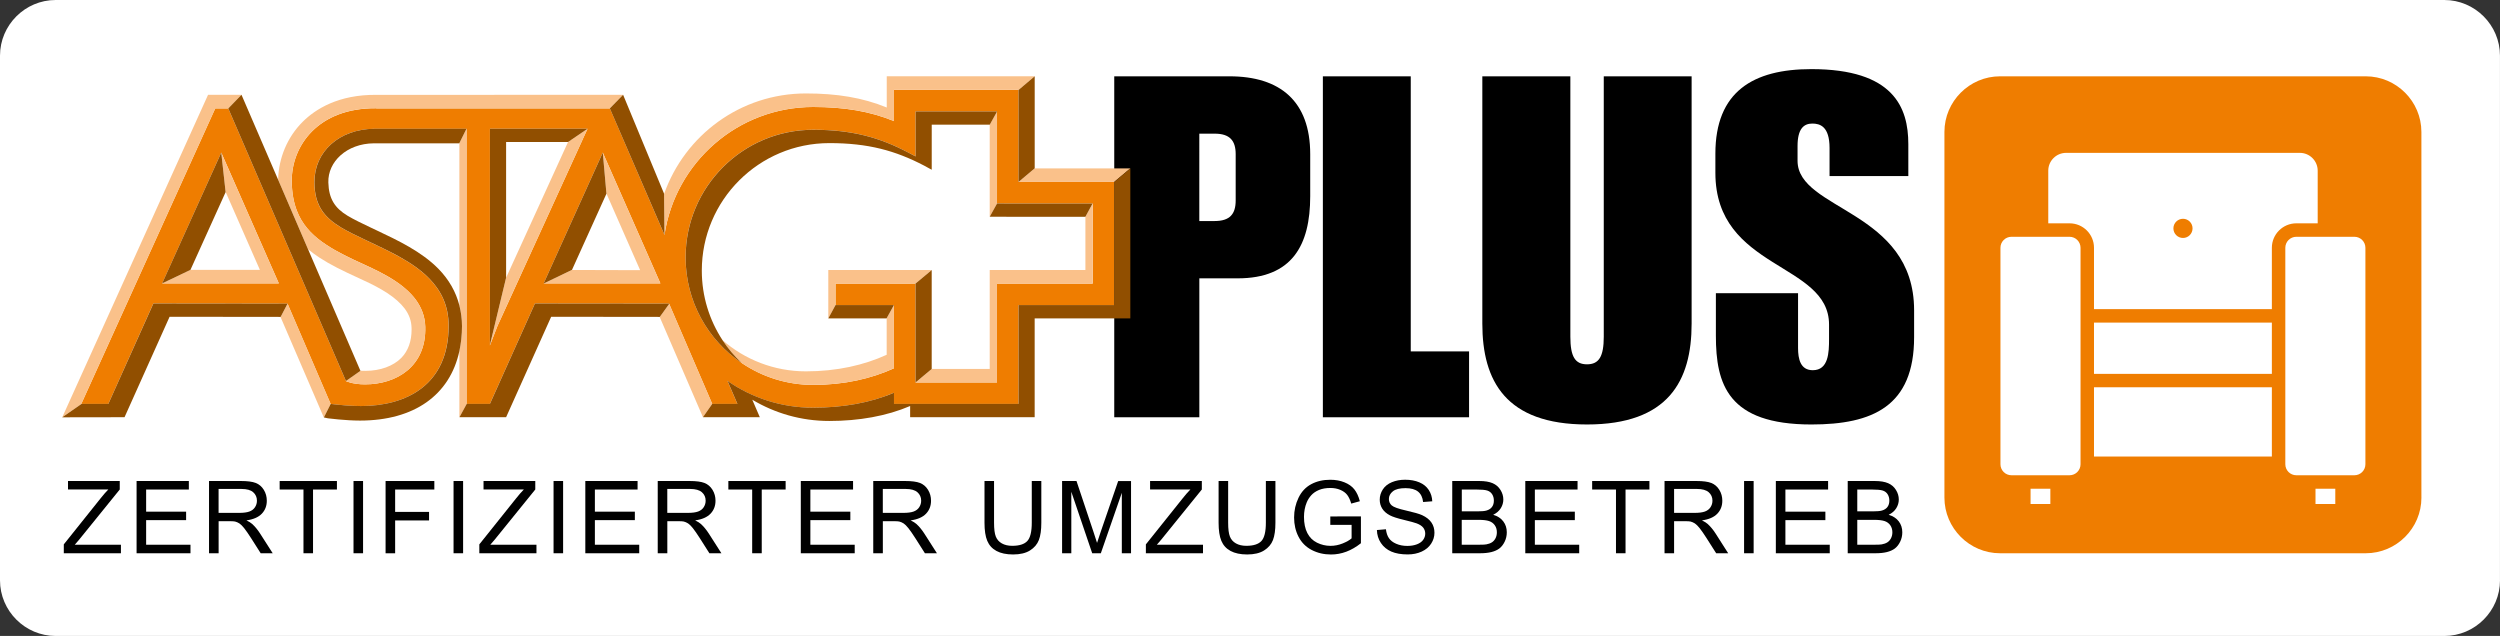 <?xml version="1.0" encoding="utf-8"?>
<!-- Generator: Adobe Illustrator 24.1.0, SVG Export Plug-In . SVG Version: 6.00 Build 0)  -->
<svg version="1.1" xmlns="http://www.w3.org/2000/svg" xmlns:xlink="http://www.w3.org/1999/xlink" x="0px" y="0px"
	 viewBox="0 0 742.97 189" style="enable-background:new 0 0 742.97 189;" xml:space="preserve">
<rect x="0" y="0" width="742.97" height="189" fill="#333333" stroke="none"/>
<style type="text/css">
	.st0{fill:#FFFFFF;}
	.st1{fill:none;}
	.st2{fill:#F29FC5;}
	.st3{fill:#EF7D00;}
	.st4{fill:#FAC18A;}
	.st5{fill:#914F00;}
	.st6{fill:#FFFFFF;stroke:#EF7D00;stroke-width:4;stroke-linecap:round;stroke-linejoin:round;stroke-miterlimit:10;}
</style>
<g id="Hintergrund">
</g>
<g id="Etikettenform">
	<g>
		<path class="st0" d="M742.97,172.46c0,9.1-7.45,16.54-16.54,16.54H16.54C7.45,189,0,181.56,0,172.46V16.54C0,7.45,7.45,0,16.54,0
			h709.88c9.1,0,16.54,7.45,16.54,16.54V172.46z"/>
	</g>
</g>
<g id="Logo">
	<g>
		<path d="M18.96,164.42v-2.64l11-13.76c0.78-0.98,1.52-1.83,2.23-2.55H20.21v-2.53h15.38v2.53l-12.06,14.9l-1.3,1.51h13.71v2.54
			H18.96z"/>
		<path d="M40.59,164.42v-21.47h15.53v2.53H43.43v6.58h11.88v2.52H43.43v7.31h13.18v2.54H40.59z"/>
		<path d="M62.12,164.42v-21.47h9.52c1.91,0,3.37,0.19,4.37,0.58c1,0.39,1.79,1.07,2.39,2.04c0.6,0.98,0.89,2.06,0.89,3.24
			c0,1.52-0.49,2.81-1.48,3.85c-0.99,1.04-2.51,1.71-4.57,1.99c0.75,0.36,1.32,0.72,1.71,1.07c0.83,0.76,1.62,1.71,2.36,2.86
			l3.74,5.85h-3.57l-2.84-4.47c-0.83-1.29-1.51-2.28-2.05-2.96c-0.54-0.68-1.02-1.16-1.44-1.44c-0.42-0.27-0.86-0.46-1.3-0.57
			c-0.32-0.07-0.85-0.1-1.58-0.1h-3.3v9.54H62.12z M64.96,152.42h6.11c1.3,0,2.31-0.13,3.05-0.4c0.73-0.27,1.29-0.7,1.67-1.29
			c0.38-0.59,0.57-1.23,0.57-1.93c0-1.02-0.37-1.85-1.11-2.51s-1.9-0.98-3.49-0.98h-6.8V152.42z"/>
		<path d="M90.19,164.42v-18.94h-7.08v-2.53h17.02v2.53h-7.1v18.94H90.19z"/>
		<path d="M105.06,164.42v-21.47h2.84v21.47H105.06z"/>
		<path d="M114.59,164.42v-21.47h14.49v2.53h-11.65v6.65h10.08v2.54h-10.08v9.76H114.59z"/>
		<path d="M134.79,164.42v-21.47h2.84v21.47H134.79z"/>
		<path d="M142.45,164.42v-2.64l11-13.76c0.78-0.98,1.52-1.83,2.23-2.55H143.7v-2.53h15.38v2.53l-12.06,14.9l-1.3,1.51h13.71v2.54
			H142.45z"/>
		<path d="M164.51,164.42v-21.47h2.84v21.47H164.51z"/>
		<path d="M173.95,164.42v-21.47h15.53v2.53h-12.69v6.58h11.88v2.52h-11.88v7.31h13.18v2.54H173.95z"/>
		<path d="M195.47,164.42v-21.47h9.52c1.91,0,3.37,0.19,4.37,0.58c1,0.39,1.79,1.07,2.39,2.04c0.6,0.98,0.89,2.06,0.89,3.24
			c0,1.52-0.49,2.81-1.48,3.85c-0.99,1.04-2.51,1.71-4.57,1.99c0.75,0.36,1.32,0.72,1.71,1.07c0.83,0.76,1.62,1.71,2.36,2.86
			l3.74,5.85h-3.57l-2.84-4.47c-0.83-1.29-1.51-2.28-2.05-2.96c-0.54-0.68-1.02-1.16-1.44-1.44c-0.42-0.27-0.86-0.46-1.3-0.57
			c-0.32-0.07-0.85-0.1-1.58-0.1h-3.3v9.54H195.47z M198.31,152.42h6.11c1.3,0,2.31-0.13,3.05-0.4c0.73-0.27,1.29-0.7,1.67-1.29
			c0.38-0.59,0.57-1.23,0.57-1.93c0-1.02-0.37-1.85-1.11-2.51c-0.74-0.65-1.9-0.98-3.49-0.98h-6.8V152.42z"/>
		<path d="M223.54,164.42v-18.94h-7.08v-2.53h17.02v2.53h-7.1v18.94H223.54z"/>
		<path d="M237.99,164.42v-21.47h15.53v2.53h-12.69v6.58h11.88v2.52h-11.88v7.31h13.18v2.54H237.99z"/>
		<path d="M259.52,164.42v-21.47h9.52c1.91,0,3.37,0.19,4.37,0.58c1,0.39,1.79,1.07,2.39,2.04c0.6,0.98,0.89,2.06,0.89,3.24
			c0,1.52-0.49,2.81-1.48,3.85c-0.99,1.04-2.51,1.71-4.57,1.99c0.75,0.36,1.32,0.72,1.71,1.07c0.83,0.76,1.62,1.71,2.36,2.86
			l3.74,5.85h-3.57l-2.84-4.47c-0.83-1.29-1.51-2.28-2.05-2.96c-0.54-0.68-1.02-1.16-1.44-1.44c-0.42-0.27-0.86-0.46-1.3-0.57
			c-0.32-0.07-0.85-0.1-1.58-0.1h-3.3v9.54H259.52z M262.36,152.42h6.11c1.3,0,2.31-0.13,3.05-0.4c0.73-0.27,1.29-0.7,1.67-1.29
			c0.38-0.59,0.57-1.23,0.57-1.93c0-1.02-0.37-1.85-1.11-2.51c-0.74-0.65-1.9-0.98-3.49-0.98h-6.8V152.42z"/>
		<path d="M306.63,142.94h2.84v12.41c0,2.16-0.24,3.87-0.73,5.14c-0.49,1.27-1.37,2.3-2.64,3.1c-1.27,0.8-2.95,1.19-5.02,1.19
			c-2.01,0-3.66-0.35-4.94-1.04c-1.28-0.69-2.19-1.7-2.74-3.01c-0.55-1.31-0.82-3.11-0.82-5.38v-12.41h2.84v12.39
			c0,1.87,0.17,3.24,0.52,4.12c0.35,0.88,0.94,1.56,1.79,2.04c0.84,0.48,1.88,0.72,3.1,0.72c2.09,0,3.58-0.47,4.47-1.42
			c0.89-0.95,1.33-2.77,1.33-5.46V142.94z"/>
		<path d="M315.64,164.42v-21.47h4.28l5.08,15.21c0.47,1.42,0.81,2.47,1.03,3.18c0.24-0.78,0.62-1.93,1.14-3.44l5.14-14.94h3.82
			v21.47h-2.74v-17.97l-6.24,17.97h-2.56l-6.21-18.28v18.28H315.64z"/>
		<path d="M340.54,164.42v-2.64l11-13.76c0.78-0.98,1.52-1.83,2.23-2.55h-11.98v-2.53h15.38v2.53l-12.06,14.9l-1.3,1.51h13.71v2.54
			H340.54z"/>
		<path d="M376.2,142.94h2.84v12.41c0,2.16-0.24,3.87-0.73,5.14s-1.37,2.3-2.64,3.1c-1.27,0.8-2.95,1.19-5.02,1.19
			c-2.01,0-3.66-0.35-4.94-1.04c-1.28-0.69-2.19-1.7-2.74-3.01c-0.55-1.31-0.82-3.11-0.82-5.38v-12.41h2.84v12.39
			c0,1.87,0.17,3.24,0.52,4.12c0.35,0.88,0.94,1.56,1.79,2.04c0.84,0.48,1.88,0.72,3.1,0.72c2.09,0,3.58-0.47,4.47-1.42
			c0.89-0.95,1.33-2.77,1.33-5.46V142.94z"/>
		<path d="M395.35,156v-2.52l9.1-0.01v7.97c-1.4,1.11-2.84,1.95-4.32,2.51c-1.48,0.56-3.01,0.84-4.57,0.84
			c-2.11,0-4.03-0.45-5.75-1.35c-1.72-0.9-3.02-2.21-3.9-3.92s-1.32-3.62-1.32-5.73c0-2.09,0.44-4.04,1.31-5.85
			c0.87-1.81,2.13-3.16,3.77-4.04c1.64-0.88,3.53-1.32,5.67-1.32c1.55,0,2.96,0.25,4.21,0.76c1.25,0.5,2.24,1.2,2.95,2.1
			c0.71,0.9,1.25,2.07,1.63,3.52l-2.56,0.7c-0.32-1.09-0.72-1.95-1.2-2.58c-0.48-0.62-1.16-1.12-2.05-1.5
			c-0.89-0.38-1.88-0.56-2.96-0.56c-1.3,0-2.42,0.2-3.37,0.59c-0.95,0.4-1.71,0.92-2.29,1.56c-0.58,0.64-1.03,1.35-1.35,2.12
			c-0.55,1.33-0.82,2.77-0.82,4.32c0,1.91,0.33,3.52,0.99,4.8c0.66,1.29,1.62,2.25,2.88,2.87c1.26,0.62,2.6,0.94,4.01,0.94
			c1.23,0,2.43-0.24,3.6-0.71c1.17-0.47,2.06-0.98,2.67-1.52v-4H395.35z"/>
		<path d="M409.2,157.52l2.68-0.23c0.13,1.07,0.42,1.96,0.89,2.64c0.46,0.69,1.18,1.25,2.16,1.67c0.98,0.43,2.08,0.64,3.3,0.64
			c1.08,0,2.04-0.16,2.87-0.48c0.83-0.32,1.45-0.76,1.85-1.33c0.4-0.56,0.61-1.17,0.61-1.84c0-0.67-0.2-1.26-0.59-1.77
			c-0.39-0.5-1.04-0.93-1.93-1.27c-0.58-0.22-1.85-0.57-3.82-1.05c-1.97-0.47-3.35-0.92-4.14-1.34c-1.03-0.54-1.79-1.2-2.29-2
			c-0.5-0.79-0.75-1.69-0.75-2.67c0-1.08,0.31-2.1,0.92-3.04c0.61-0.94,1.51-1.66,2.69-2.15c1.18-0.49,2.5-0.73,3.94-0.73
			c1.59,0,3,0.26,4.21,0.77c1.22,0.51,2.15,1.27,2.8,2.26c0.65,1,1.01,2.12,1.05,3.38l-2.72,0.21c-0.15-1.36-0.64-2.38-1.49-3.08
			c-0.85-0.69-2.09-1.04-3.74-1.04c-1.72,0-2.97,0.31-3.76,0.95c-0.79,0.63-1.18,1.39-1.18,2.28c0,0.77,0.28,1.41,0.84,1.9
			c0.55,0.5,1.97,1.01,4.29,1.53c2.31,0.52,3.89,0.98,4.75,1.37c1.25,0.58,2.17,1.31,2.77,2.19c0.6,0.88,0.89,1.9,0.89,3.05
			c0,1.14-0.33,2.22-0.98,3.23c-0.65,1.01-1.6,1.8-2.82,2.36c-1.23,0.56-2.61,0.84-4.14,0.84c-1.94,0-3.57-0.28-4.88-0.85
			c-1.31-0.57-2.34-1.42-3.09-2.55C409.63,160.24,409.24,158.95,409.2,157.52z"/>
		<path d="M431.59,164.42v-21.47h8.06c1.64,0,2.96,0.22,3.95,0.65c0.99,0.43,1.77,1.1,2.33,2.01c0.56,0.9,0.84,1.85,0.84,2.83
			c0,0.92-0.25,1.78-0.75,2.59c-0.5,0.81-1.25,1.46-2.26,1.96c1.3,0.38,2.3,1.03,2.99,1.95c0.7,0.92,1.05,2,1.05,3.25
			c0,1.01-0.21,1.94-0.64,2.81c-0.42,0.86-0.95,1.53-1.57,2c-0.62,0.47-1.41,0.82-2.35,1.06c-0.94,0.24-2.1,0.36-3.46,0.36H431.59z
			 M434.43,151.97h4.64c1.26,0,2.16-0.08,2.71-0.25c0.72-0.21,1.27-0.57,1.63-1.07c0.37-0.5,0.55-1.12,0.55-1.88
			c0-0.71-0.17-1.34-0.51-1.88c-0.34-0.54-0.83-0.91-1.46-1.11c-0.63-0.2-1.72-0.3-3.27-0.3h-4.29V151.97z M434.43,161.88h5.35
			c0.92,0,1.56-0.03,1.93-0.1c0.65-0.12,1.2-0.31,1.64-0.59c0.44-0.27,0.8-0.67,1.08-1.19c0.28-0.52,0.42-1.13,0.42-1.81
			c0-0.8-0.2-1.5-0.62-2.09c-0.41-0.59-0.98-1.01-1.71-1.25c-0.73-0.24-1.77-0.36-3.14-0.36h-4.97V161.88z"/>
		<path d="M453.3,164.42v-21.47h15.53v2.53h-12.69v6.58h11.88v2.52h-11.88v7.31h13.18v2.54H453.3z"/>
		<path d="M480.25,164.42v-18.94h-7.08v-2.53h17.02v2.53h-7.1v18.94H480.25z"/>
		<path d="M494.68,164.42v-21.47h9.52c1.91,0,3.37,0.19,4.37,0.58c1,0.39,1.79,1.07,2.39,2.04c0.6,0.98,0.89,2.06,0.89,3.24
			c0,1.52-0.49,2.81-1.48,3.85c-0.99,1.04-2.51,1.71-4.57,1.99c0.75,0.36,1.32,0.72,1.71,1.07c0.83,0.76,1.62,1.71,2.36,2.86
			l3.73,5.85h-3.57l-2.84-4.47c-0.83-1.29-1.51-2.28-2.05-2.96c-0.54-0.68-1.02-1.16-1.44-1.44c-0.43-0.27-0.86-0.46-1.3-0.57
			c-0.32-0.07-0.85-0.1-1.58-0.1h-3.3v9.54H494.68z M497.52,152.42h6.11c1.3,0,2.31-0.13,3.05-0.4c0.73-0.27,1.29-0.7,1.67-1.29
			c0.38-0.59,0.57-1.23,0.57-1.93c0-1.02-0.37-1.85-1.11-2.51c-0.74-0.65-1.9-0.98-3.49-0.98h-6.8V152.42z"/>
		<path d="M518.32,164.42v-21.47h2.84v21.47H518.32z"/>
		<path d="M527.76,164.42v-21.47h15.53v2.53H530.6v6.58h11.88v2.52H530.6v7.31h13.18v2.54H527.76z"/>
		<path d="M549.12,164.42v-21.47h8.06c1.64,0,2.96,0.22,3.95,0.65c0.99,0.43,1.77,1.1,2.33,2.01c0.56,0.9,0.84,1.85,0.84,2.83
			c0,0.92-0.25,1.78-0.75,2.59c-0.5,0.81-1.25,1.46-2.26,1.96c1.3,0.38,2.3,1.03,3,1.95c0.7,0.92,1.05,2,1.05,3.25
			c0,1.01-0.21,1.94-0.64,2.81c-0.42,0.86-0.95,1.53-1.57,2c-0.62,0.47-1.41,0.82-2.35,1.06c-0.94,0.24-2.1,0.36-3.46,0.36H549.12z
			 M551.96,151.97h4.64c1.26,0,2.16-0.08,2.71-0.25c0.72-0.21,1.27-0.57,1.63-1.07c0.37-0.5,0.55-1.12,0.55-1.88
			c0-0.71-0.17-1.34-0.51-1.88c-0.34-0.54-0.83-0.91-1.46-1.11c-0.63-0.2-1.72-0.3-3.27-0.3h-4.29V151.97z M551.96,161.88h5.35
			c0.92,0,1.56-0.03,1.93-0.1c0.65-0.12,1.2-0.31,1.64-0.59c0.44-0.27,0.8-0.67,1.08-1.19c0.28-0.52,0.43-1.13,0.43-1.81
			c0-0.8-0.21-1.5-0.62-2.09c-0.41-0.59-0.98-1.01-1.71-1.25c-0.73-0.24-1.78-0.36-3.14-0.36h-4.96V161.88z"/>
	</g>
	<g>
		<path d="M331.13,22.68h34.27c15.02,0,23.98,7.38,23.98,23.13v12.5c0,14.61-5.39,24.41-21.57,24.41h-11.38V124h-25.29V22.68z
			 M356.42,65.69h4.55c4.56,0,6.26-2.11,6.26-6.11V45.82c0-3.98-1.7-6.1-6.26-6.1h-4.55V65.69z"/>
		<path d="M393.15,22.68h26.11v81.75h17.33V124h-43.45V22.68z"/>
		<path d="M440.54,22.68h26.15v77.39c0,5.92,1.42,8.2,4.95,8.2c3.53,0,4.98-2.28,4.98-8.2V22.68h26.11v73.5
			c0,17.07-6.97,29.97-31.09,29.97c-24.12,0-31.11-12.9-31.11-29.97V22.68z"/>
		<path d="M509.93,87.13h24.43v16.3c0,3.26,0.7,6.59,4.38,6.59c4.69,0,4.83-5.28,4.83-9.27v-4.28c0-18.58-33.78-16.17-33.78-45.11
			v-5.69c0-18.45,11.22-25.13,28.52-25.13c24.42,0,28.82,11.36,28.82,22.29v9.5h-23.41v-8.36c0-6.4-2.83-7.25-5.12-7.25
			c-2.55,0-4.39,1.56-4.39,6.68v4.39c0,14.76,34.64,14.62,34.64,44.44v7.98c0,20.55-12.35,25.94-30.53,25.94
			c-24.84,0-28.38-11.97-28.38-26.38V87.13z"/>
	</g>
	<g>
		<g>
			<polygon class="st1" points="150.41,82.47 150.4,82.55 168.81,42.21 150.41,42.21 			"/>
			<polygon class="st1" points="173.01,41.77 173.15,41.44 173.13,41.4 			"/>
			<polygon class="st1" points="180.22,57.51 180.23,57.56 169.99,80.2 169.92,80.23 190.24,80.29 			"/>
			<path class="st1" d="M263.52,105.43V94.54l-0.04,0.08h-17.32l0.03-0.05l-0.03,0.02V80.25h17.36l0,0h13.33v0.04l0.04-0.04v29.39v0
				h17.24V80.25h28.44V64.42v0.01h-19.35v-0.02h-9.08V37.04l-0.01,0h-17.24v13.38l-0.02-0.01l0.01,0.01
				c-0.29-0.16-0.58-0.32-0.88-0.47l-1.29-0.71c-8.66-4.53-16.77-6.73-28.24-6.73c-20.93,0-37.91,16.97-37.91,37.9
				c0,7.63,2.27,14.72,6.15,20.66c6.64,5.77,15.31,9.28,24.79,9.28C248.72,110.36,256.77,108.52,263.52,105.43z"/>
			<polygon class="st1" points="56.6,80.2 56.59,80.21 77.24,80.21 67.04,57.01 67.05,57.1 			"/>
			<path class="st1" d="M107.12,110.19L107.12,110.19c0.42,0.03,0.92,0.04,1.51,0.04c4.38,0,8.27-1.42,10.67-3.88
				c2-2.08,3.02-4.9,3.02-8.39c0-0.16,0-0.35-0.01-0.51c-0.06-2.08-0.72-3.97-2.05-5.74l-1-1.18c-3.14-3.38-8.17-5.84-12.64-7.86
				c-4.83-2.2-8.48-4-11.73-6.12c-1.22-0.8-2.32-1.62-3.34-2.47L107.12,110.19L107.12,110.19z"/>
			<polygon class="st1" points="173.15,41.44 174.61,38.26 174.61,38.26 145.6,38.26 145.6,102.49 145.6,102.63 147.84,96.88 
				173.01,41.77 			"/>
			<polygon class="st1" points="65.75,45.36 48.18,84.22 48.19,84.22 82.86,84.22 65.75,45.35 			"/>
			<path class="st1" d="M98.27,120.03c0,0,1.82,0.25,4.17,0.43C100.1,120.28,98.27,120.03,98.27,120.03z"/>
			<polygon class="st1" points="179.14,45.36 161.57,84.22 161.65,84.22 196.26,84.22 179.14,45.35 			"/>
			<path class="st1" d="M298.41,60.48v-0.02h-2.09h-0.04V33.13V33.1h-24.21v13.38l-0.02-0.01l0,0.01c-0.29-0.17-0.58-0.32-0.87-0.47
				l-1.3-0.69c-8.66-4.54-16.76-6.75-28.24-6.75c-20.93,0-37.91,16.98-37.91,37.92c0,13.07,6.62,24.6,16.7,31.41
				c6.05,4.09,13.36,6.5,21.21,6.5c9.21,0,17.25-1.85,24.02-4.94V90.67h-0.02h-17.28h-0.08v-6.39h17.38v-0.01h6.4l0,0v29.39l0,0
				h24.21V84.28h1.87h26.56v-23.8h-0.02H298.41z"/>
			<polygon class="st1" points="65.75,45.36 48.18,84.22 48.19,84.22 82.86,84.22 65.75,45.35 			"/>
			<polygon class="st1" points="173.15,41.44 174.61,38.26 174.61,38.26 145.6,38.26 145.6,102.49 145.6,102.63 147.84,96.88 
				173.01,41.77 			"/>
			<path class="st1" d="M108.33,78.69c2.88,1.32,6.14,2.86,9.1,4.81c-2.99-1.98-6.29-3.54-9.2-4.87c-4.22-1.92-8-3.73-11.17-5.81
				c-0.47-0.31-0.94-0.62-1.39-0.95c0.48,0.35,0.98,0.69,1.49,1.03C100.34,74.96,104.11,76.77,108.33,78.69z"/>
			<polygon class="st1" points="179.14,45.36 161.57,84.22 161.65,84.22 196.26,84.22 179.14,45.35 			"/>
			<path class="st1" d="M298.41,60.48v-0.02h-2.09h-0.04V33.13V33.1h-24.21v13.38l-0.02-0.01l0,0.01c-0.29-0.17-0.58-0.32-0.87-0.47
				l-1.3-0.69c-8.66-4.54-16.76-6.75-28.24-6.75c-20.93,0-37.91,16.98-37.91,37.92c0,13.07,6.62,24.6,16.7,31.41
				c6.05,4.09,13.36,6.5,21.21,6.5c9.21,0,17.25-1.85,24.02-4.94V90.67h-0.02h-17.28h-0.08v-6.39h17.38v-0.01h6.4l0,0v29.39l0,0
				h24.21V84.28h28.44v-23.8h-0.02H298.41z"/>
			<polygon class="st2" points="102.71,113 102.71,113 102.82,113.22 			"/>
			<path class="st3" d="M324.72,54.06L324.72,54.06l-22.02,0.01h-0.01V26.74V26.7h-37.01v9.29c-7.19-2.95-14.88-4.19-24.02-4.19
				c-22.41,0-40.97,16.5-44.18,38.02l-0.02-0.04l-16.22-37.57h-2.24h-1.62h-37.59h-27.98v-0.03c-17.3-0.16-25.19,11.23-25.1,21.69
				c0.03,3.43,0.56,6.3,1.52,8.76c1.5,3.9,4.08,6.78,7.44,9.23c0.45,0.33,0.92,0.64,1.39,0.95c3.18,2.09,6.95,3.9,11.17,5.81
				c2.91,1.33,6.21,2.89,9.2,4.87c1.74,1.16,3.39,2.46,4.77,3.95c0.46,0.49,0.89,1,1.29,1.53c1.7,2.29,2.81,4.97,2.9,8.15
				c0.34,11.78-8.55,17.11-17.9,17.11c-3.72,0-5.65-0.96-5.65-0.96l-0.01,0.02l-0.02-0.07l-0.1-0.22L67.84,32.22l-0.01-0.01h-3.86
				l-39.82,87.83h0.07h7.97l13.38-29.85l39.87,0.05l0,0l12.81,29.8c0,0,1.83,0.24,4.17,0.43c1.49,0.11,3.19,0.21,4.76,0.21
				c13.39,0,26.13-6.12,26.13-23.87c0-6.06-2.32-10.53-5.82-14.09c-4.95-5.05-12.28-8.24-18.8-11.36c-2.75-1.31-5.22-2.48-7.35-3.75
				c-4.89-2.95-7.9-6.45-7.92-13.45c-0.03-9,7.23-15.78,17.84-15.89h27.35h0.01h0.02v81.77h0.04h6.9l13.39-29.85l39.87,0.05
				l0.02,0.07l12.8,29.73h7.48l-2.95-6.83c7.22,5.02,15.99,7.96,25.46,7.96c8.77,0,17.05-1.46,24.02-4.45v3.32h37.01V90.67h28.42
				V54.08v-0.02H324.72z M48.19,84.22L48.19,84.22l17.56-38.86l0.01-0.01l17.1,38.87H48.19z M147.84,96.88l-2.24,5.75v-0.13V38.26
				h29.01l0,0l-1.46,3.18l-0.14,0.32L147.84,96.88z M161.65,84.22h-0.08l17.57-38.87l0,0l17.12,38.87H161.65z M324.72,84.28h-28.44
				v29.39h-24.21l0,0V84.27l0,0l-6.4,0.01H248.3v6.39h0.08h17.28h0.02v18.78c-6.77,3.09-14.81,4.94-24.02,4.94
				c-7.85,0-15.16-2.4-21.21-6.5c-10.08-6.81-16.7-18.34-16.7-31.41c0-20.94,16.97-37.92,37.91-37.92c11.48,0,19.58,2.21,28.24,6.75
				l1.3,0.69c0.28,0.15,0.57,0.3,0.87,0.47l0-0.01l0.02,0.01V33.1h24.21v0.03v27.33h0.04h2.09v0.02h26.29h0.02V84.28z"/>
			<path class="st1" d="M111.08,42.59c-8.07,0.08-13.7,4.88-13.68,11.67c0.01,5.31,2.08,7.56,5.88,9.85c1.92,1.15,4.21,2.24,7,3.57
				l1.82,0.86c6.17,2.92,13.15,6.22,18.18,11.34c3.12,3.19,5.19,6.83,6.22,10.85V42.54l-0.02,0.05H111.08z"/>
			<g>
				<g>
					<path class="st4" d="M197.48,69.81c3.21-21.51,21.77-38.02,44.18-38.02c9.14,0,16.82,1.23,24.02,4.19V26.7h37.01v0.04
						l4.82-4.07h-43.98v9.28c-7.18-2.95-14.87-4.18-24.02-4.18c-19.5,0-36.05,12.49-42.16,29.9l0.11,12.09L197.48,69.81z"/>
					<path class="st4" d="M263.52,105.43c-6.76,3.09-14.8,4.93-24.02,4.93c-9.48,0-18.15-3.51-24.79-9.28
						c1.62,2.5,3.57,4.77,5.73,6.81c6.05,4.09,13.36,6.5,21.21,6.5c9.21,0,17.25-1.85,24.02-4.94V90.67h-0.02l-2.14,3.86V105.43z"/>
					<polygon class="st4" points="294.13,64.41 296.32,60.46 296.29,60.46 296.29,33.13 294.13,37.04 					"/>
					<polygon class="st4" points="322.57,80.25 294.13,80.25 294.13,109.65 276.89,109.65 272.08,113.67 272.08,113.67 
						296.29,113.67 296.29,84.28 324.72,84.28 324.72,60.48 324.7,60.48 322.57,64.42 					"/>
					<polygon class="st4" points="190.24,80.29 169.92,80.23 161.65,84.22 196.26,84.22 179.14,45.35 179.14,45.36 180.22,57.51 
											"/>
					<polygon class="st4" points="331.11,54.06 331.11,54.08 335.93,50.04 307.47,50.05 302.7,54.07 					"/>
					<polygon class="st4" points="24.16,120.03 63.98,32.21 67.84,32.21 67.84,32.22 71.76,28.18 61.83,28.18 18.5,124.01 
						24.23,120.03 					"/>
					<polygon class="st4" points="173.01,41.77 173.13,41.4 173.15,41.44 174.61,38.26 168.81,42.21 150.4,82.55 145.6,102.49 
						145.6,102.63 147.84,96.88 					"/>
					<polygon class="st4" points="198.88,90.3 196.09,94.18 196.04,94.18 208.91,123.99 211.67,120.03 					"/>
					<polygon class="st4" points="85.46,90.23 83.4,94.18 83.36,94.18 96.24,124.07 98.27,120.03 					"/>
					<polygon class="st4" points="65.75,45.36 67.04,57.01 77.24,80.21 56.59,80.21 48.19,84.22 82.86,84.22 65.75,45.35 					"/>
					<path class="st4" d="M102.84,113.27c0,0,1.93,0.96,5.65,0.96c9.36,0,18.24-5.32,17.9-17.11c-0.09-3.18-1.2-5.86-2.9-8.15
						c-0.4-0.53-0.84-1.04-1.29-1.53c-1.39-1.49-3.03-2.79-4.77-3.95c-2.96-1.95-6.21-3.48-9.1-4.81
						c-4.22-1.92-7.99-3.73-11.17-5.81c-0.52-0.34-1.01-0.67-1.49-1.03c-3.36-2.45-5.95-5.33-7.44-9.23
						c-0.95-2.46-1.49-5.33-1.52-8.76c-0.09-10.47,7.81-21.86,25.1-21.69v0.03h27.98h37.59h1.62h2.24l3.93-4.02h-8.33h-1.61
						l-42.5,0.02h-20.78c-11.41-0.14-18.28,4.3-22.02,8.03c-4.53,4.53-7.14,10.76-7.27,17.19l8.89,20.65
						c1.02,0.85,2.12,1.67,3.34,2.47c3.25,2.13,6.9,3.92,11.73,6.12c4.47,2.02,9.5,4.49,12.64,7.86l1,1.18
						c1.33,1.78,2,3.66,2.05,5.74c0.01,0.17,0.01,0.35,0.01,0.51c0,3.49-1.02,6.31-3.02,8.39c-2.4,2.46-6.29,3.88-10.67,3.88
						c-0.59,0-1.09-0.01-1.51-0.03l-4.3,3.02l0.02,0.07L102.84,113.27z"/>
				</g>
				<path class="st4" d="M138.66,120.03V38.26h-0.02l-0.09,0.17l-2.03,4.11v48.19c0.51,1.97,0.78,4.03,0.78,6.19
					c0,2.65-0.28,5.12-0.78,7.43v6.16v13.47l0.09-0.1l2.1-3.86H138.66z"/>
				<polygon class="st4" points="246.16,80.25 246.16,94.59 246.19,94.57 248.3,90.67 248.3,84.28 272.08,84.27 276.85,80.29 
					276.85,80.25 				"/>
			</g>
			<g>
				<polygon class="st5" points="150.41,82.47 150.41,42.21 168.81,42.21 174.61,38.26 174.61,38.26 145.6,38.26 145.6,102.49 
					150.4,82.55 				"/>
				<path class="st5" d="M220.45,107.9c-2.16-2.04-4.11-4.31-5.73-6.81c-3.88-5.94-6.15-13.02-6.15-20.66
					c0-20.93,16.97-37.9,37.91-37.9c11.48,0,19.58,2.2,28.24,6.73l1.29,0.71c0.3,0.15,0.58,0.31,0.88,0.47l-0.01-0.01l0.02,0.01
					V37.05h17.24l0.01,0l2.16-3.91V33.1h-24.21v13.38l-0.02-0.01l0,0.01c-0.29-0.17-0.58-0.32-0.87-0.47l-1.3-0.69
					c-8.66-4.54-16.76-6.75-28.24-6.75c-20.93,0-37.91,16.98-37.91,37.92C203.75,89.55,210.37,101.08,220.45,107.9z"/>
				<polygon class="st5" points="198.88,90.3 198.85,90.23 158.98,90.19 145.6,120.03 138.7,120.03 136.59,123.9 136.54,123.99 
					150.41,123.99 163.8,94.14 196.04,94.18 196.09,94.18 				"/>
				<path class="st5" d="M331.11,54.08v36.59h-28.42v29.36h-37.01v-3.32c-6.97,2.99-15.25,4.45-24.02,4.45
					c-9.47,0-18.23-2.94-25.46-7.96l2.95,6.83h-7.48l-2.77,3.96h16.91l-2.24-5.2c6.7,4.01,14.52,6.32,22.89,6.32
					c8.77,0,17.05-1.46,24.02-4.45v3.32h37.01V94.62h28.43l0-44.58L331.11,54.08z"/>
				<polygon class="st5" points="161.65,84.22 169.92,80.23 169.99,80.2 180.23,57.56 180.22,57.51 179.14,45.36 161.57,84.22 				
					"/>
				<polygon class="st5" points="303.21,64.43 322.57,64.43 322.57,64.42 324.7,60.48 298.41,60.48 298.41,60.46 296.32,60.46 
					294.13,64.41 				"/>
				<polygon class="st5" points="246.16,94.62 263.48,94.62 263.52,94.54 265.66,90.67 248.39,90.67 248.3,90.67 246.19,94.57 				
					"/>
				<polygon class="st5" points="197.46,69.77 197.35,57.68 197.35,57.55 185.18,28.17 185.17,28.18 181.23,32.21 				"/>
				<polygon class="st5" points="276.89,109.64 276.89,80.25 276.85,80.29 272.08,84.27 272.08,84.27 272.08,113.67 276.89,109.65 
									"/>
				<polygon class="st5" points="302.69,54.07 302.7,54.07 307.47,50.05 307.5,50.03 307.5,22.67 302.69,26.74 				"/>
				<polygon class="st5" points="85.46,90.23 85.46,90.23 45.59,90.19 32.2,120.03 24.23,120.03 18.5,124.01 18.49,124.02 
					18.5,124.02 18.51,124.02 37.01,123.99 50.4,94.14 83.36,94.18 83.4,94.18 				"/>
				<polygon class="st5" points="56.6,80.2 67.05,57.1 67.04,57.01 65.75,45.36 48.18,84.22 48.19,84.22 56.59,80.21 				"/>
				<polygon class="st5" points="107.12,110.2 107.12,110.19 107.11,110.19 91.55,74.08 82.66,53.42 71.77,28.17 71.76,28.18 
					67.84,32.22 102.71,113 102.82,113.22 				"/>
				<path class="st5" d="M136.51,90.73c-1.03-4.02-3.1-7.66-6.22-10.85c-5.03-5.12-12.02-8.42-18.18-11.34l-1.82-0.86
					c-2.78-1.33-5.07-2.41-7-3.57c-3.81-2.29-5.58-5.08-5.71-9.89c-0.18-6.14,5.44-11.55,13.51-11.63h25.41l0.02-0.05l2.03-4.11
					l0.09-0.17h-27.35c-10.62,0.11-17.88,6.9-17.84,15.89c0.02,7,3.04,10.5,7.92,13.45c2.13,1.27,4.6,2.45,7.35,3.75
					c6.53,3.12,13.85,6.31,18.8,11.36c3.49,3.56,5.82,8.03,5.82,14.09c0,17.75-12.75,23.87-26.13,23.87c-1.57,0-3.27-0.1-4.76-0.21
					c-2.35-0.19-4.17-0.43-4.17-0.43l-2.03,4.03l1.24,0.26c0,0,5.21,0.67,9.48,0.67c16.13,0,26.72-7.59,29.55-20.64
					c0.5-2.31,0.78-4.78,0.78-7.43C137.29,94.76,137.02,92.71,136.51,90.73z"/>
			</g>
		</g>
	</g>
	<g>
		<g>
			<path class="st3" d="M719.62,147.88c0,9.1-7.44,16.54-16.54,16.54H594.4c-9.1,0-16.54-7.44-16.54-16.54V39.22
				c0-9.1,7.44-16.54,16.54-16.54h108.67c9.1,0,16.54,7.44,16.54,16.54V147.88z"/>
		</g>
		<g>
			<path class="st0" d="M614.01,102.85c-4.02,0-7.29-3.27-7.29-7.29V50.72c0-4.02,3.27-7.29,7.29-7.29h69.49
				c4.02,0,7.29,3.27,7.29,7.29v44.84c0,4.02-3.27,7.29-7.29,7.29H614.01z"/>
			<path class="st3" d="M683.5,45.43c2.91,0,5.29,2.38,5.29,5.29v44.84c0,2.91-2.38,5.29-5.29,5.29h-69.49
				c-2.91,0-5.29-2.38-5.29-5.29V50.72c0-2.91,2.38-5.29,5.29-5.29H683.5 M683.5,41.43h-69.49c-5.12,0-9.29,4.17-9.29,9.29v44.84
				c0,5.12,4.16,9.29,9.29,9.29h69.49c5.12,0,9.29-4.17,9.29-9.29V50.72C692.79,45.6,688.62,41.43,683.5,41.43L683.5,41.43z"/>
		</g>
		<rect x="614.62" y="93.87" class="st6" width="68.24" height="24.63"/>
		<rect x="613.21" y="113.1" class="st6" width="71.08" height="24.58"/>
		<g>
			<rect x="601.46" y="139.56" class="st6" width="9.88" height="12.23"/>
			<g>
				<path class="st0" d="M597.77,143.24c-2.9,0-5.26-2.36-5.26-5.26V73.63c0-2.9,2.36-5.26,5.26-5.26h17.28
					c2.9,0,5.26,2.36,5.26,5.26v64.35c0,2.9-2.36,5.26-5.26,5.26H597.77z"/>
				<path class="st3" d="M615.05,70.37c1.79,0,3.26,1.47,3.26,3.26v64.35c0,1.79-1.47,3.26-3.26,3.26h-17.28
					c-1.79,0-3.26-1.47-3.26-3.26V73.63c0-1.79,1.47-3.26,3.26-3.26H615.05 M615.05,66.37h-17.28c-4,0-7.26,3.26-7.26,7.26v64.35
					c0,4,3.26,7.26,7.26,7.26h17.28c4,0,7.26-3.26,7.26-7.26V73.63C622.31,69.62,619.06,66.37,615.05,66.37L615.05,66.37z"/>
			</g>
		</g>
		<g>
			<rect x="686.14" y="139.56" class="st6" width="9.88" height="12.23"/>
			<g>
				<path class="st0" d="M682.43,143.24c-2.9,0-5.26-2.36-5.26-5.26V73.63c0-2.9,2.36-5.26,5.26-5.26h17.28
					c2.9,0,5.26,2.36,5.26,5.26v64.35c0,2.9-2.36,5.26-5.26,5.26H682.43z"/>
				<path class="st3" d="M699.71,70.37c1.79,0,3.26,1.47,3.26,3.26v64.35c0,1.79-1.47,3.26-3.26,3.26h-17.28
					c-1.79,0-3.26-1.47-3.26-3.26V73.63c0-1.79,1.47-3.26,3.26-3.26H699.71 M699.71,66.37h-17.28c-4,0-7.26,3.26-7.26,7.26v64.35
					c0,4,3.26,7.26,7.26,7.26h17.28c4,0,7.26-3.26,7.26-7.26V73.63C706.97,69.62,703.71,66.37,699.71,66.37L699.71,66.37z"/>
			</g>
		</g>
		<path class="st3" d="M651.6,67.86c0,1.58-1.26,2.86-2.83,2.86c-1.59,0-2.86-1.27-2.86-2.86c0-1.56,1.28-2.84,2.86-2.84
			C650.33,65.02,651.6,66.3,651.6,67.86z"/>
	</g>
</g>
</svg>

